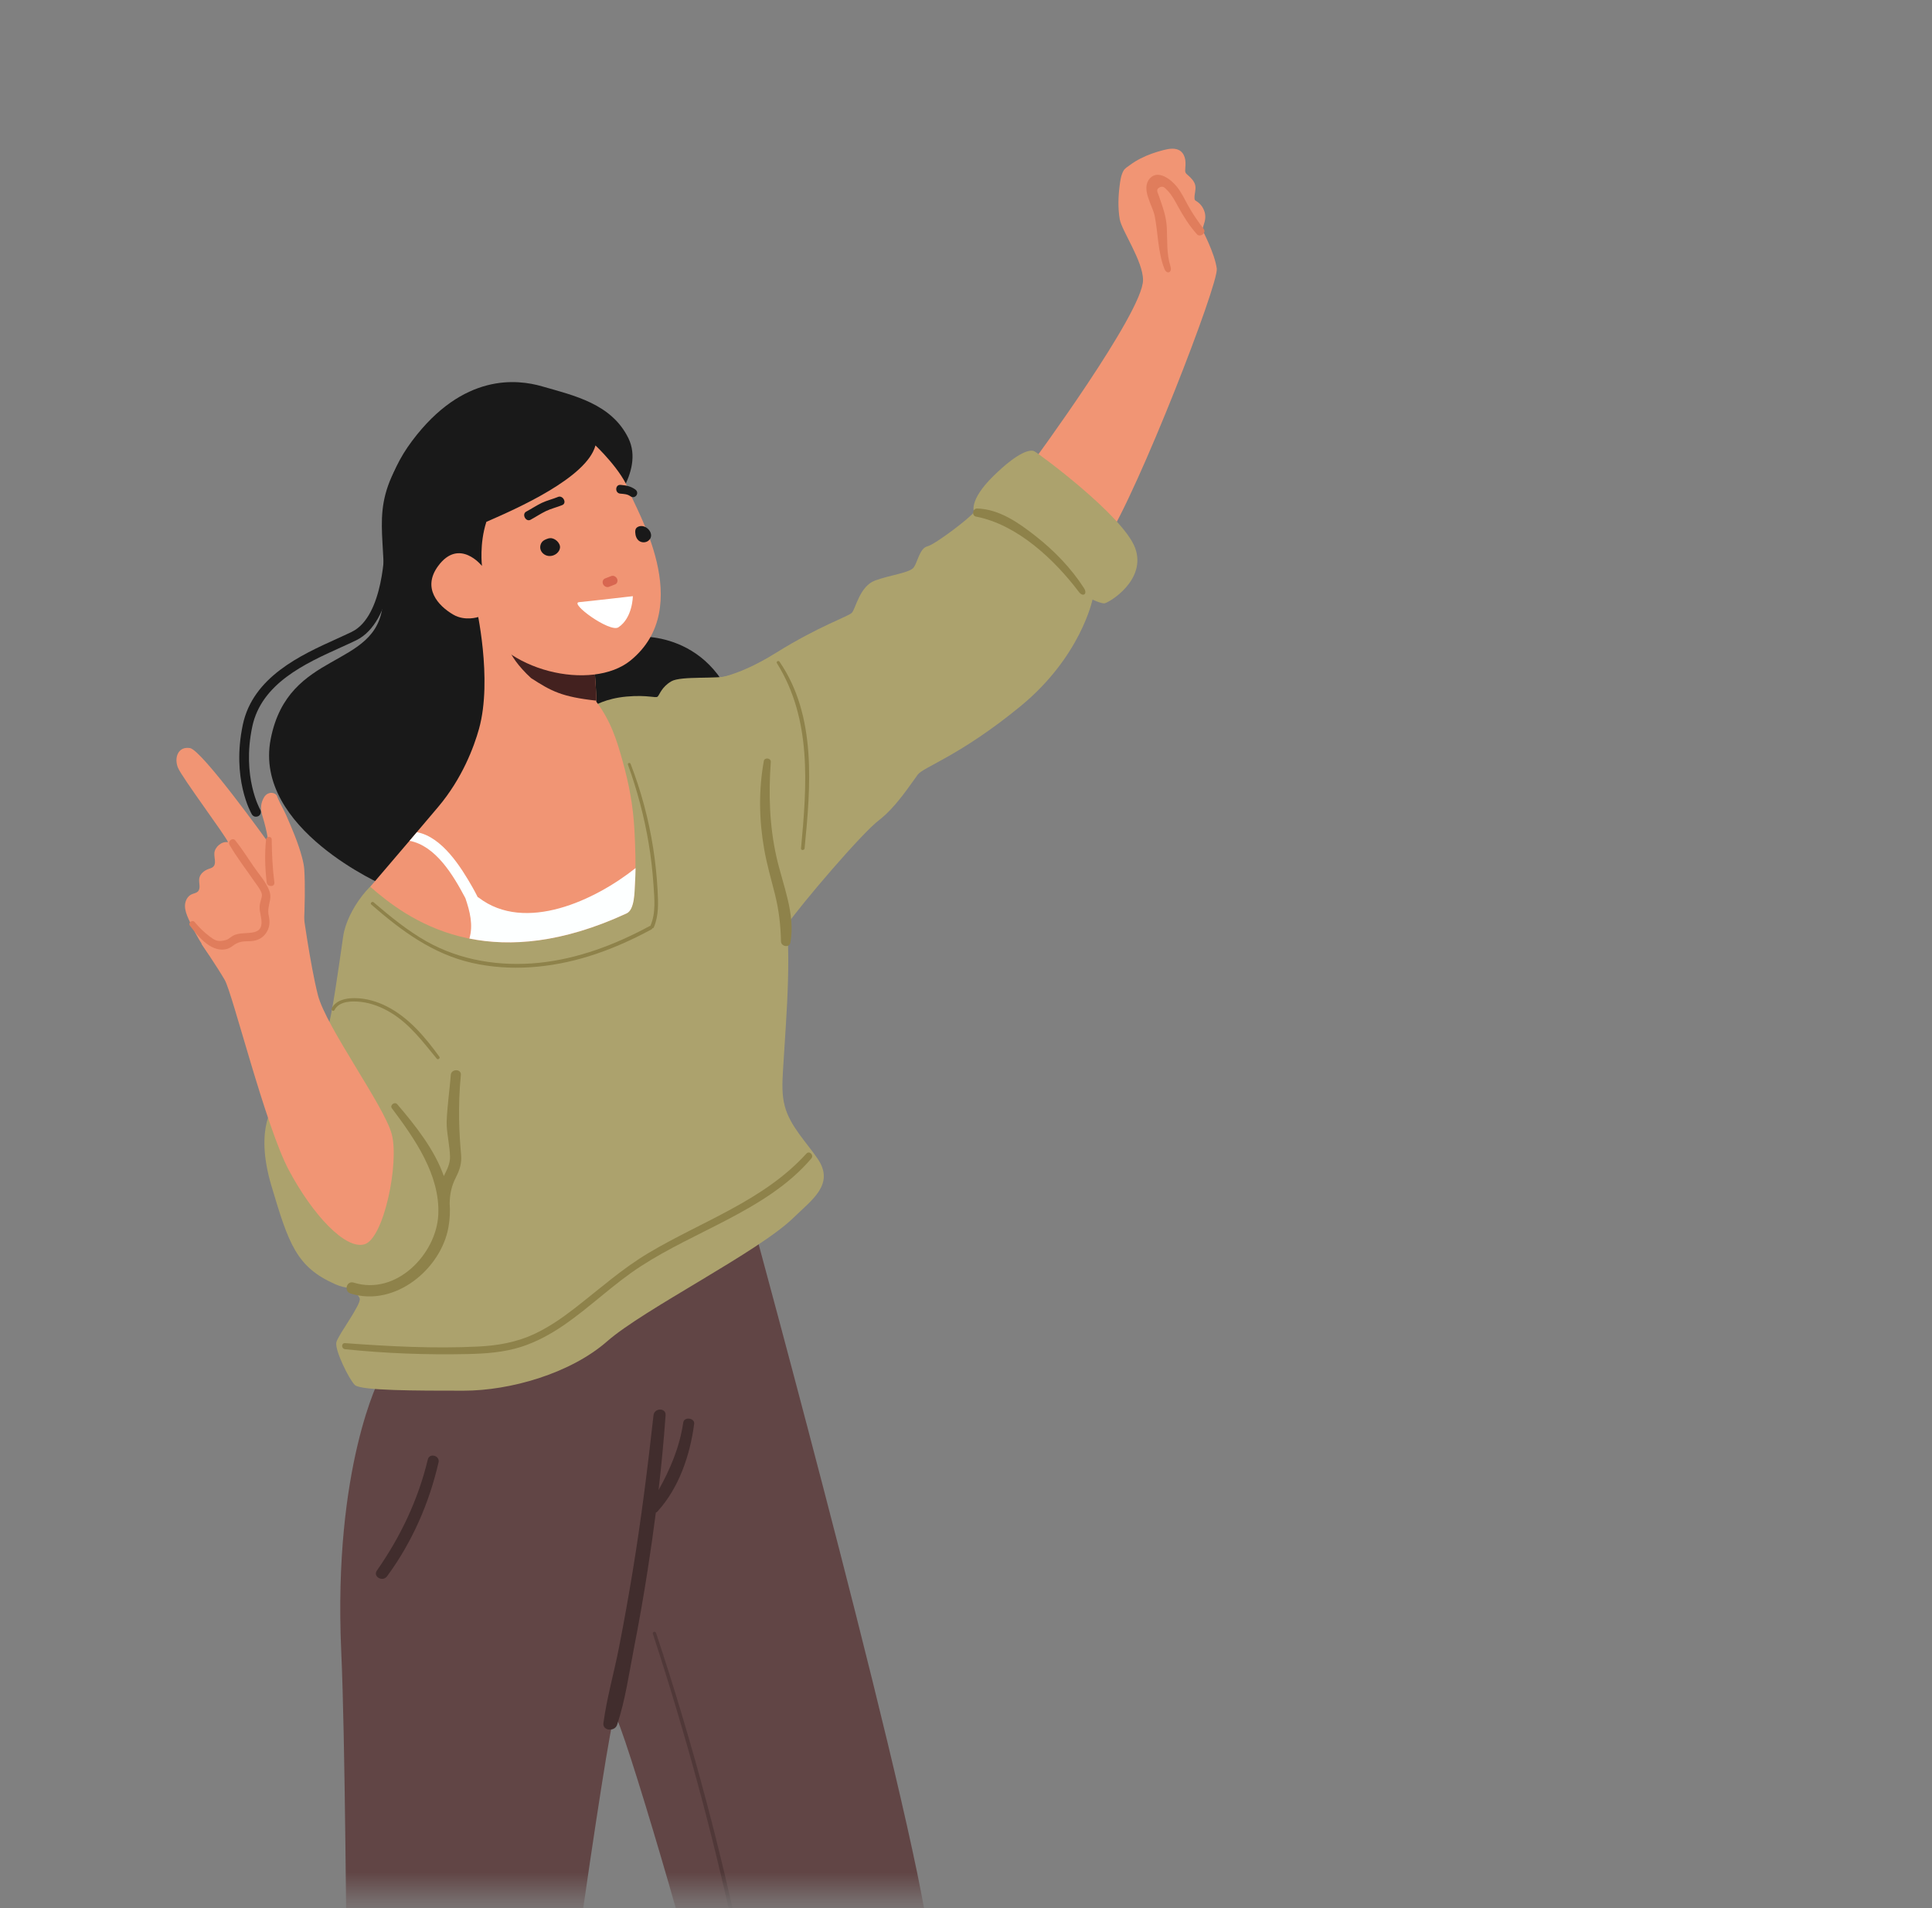 <svg width="81" height="80" viewBox="0 0 81 80" fill="none" xmlns="http://www.w3.org/2000/svg">
<rect x="0" y="0" width="81" height="80" fill="#808080" stroke="none"/>
<mask id="mask0_3103_11051" style="mask-type:alpha" maskUnits="userSpaceOnUse" x="0" y="0" width="81" height="80">
<rect width="81" height="79.442" fill="#D9D9D9"/>
</mask>
<g mask="url(#mask0_3103_11051)">
<g clip-path="url(#clip0_3103_11051)">
<path d="M15.944 57.735C15.944 57.735 13.961 61.452 14.306 69.223C14.651 76.995 14.393 99.464 15.427 106.137L17.669 108.249L22.24 105.8C22.24 105.8 23.274 97.437 22.584 95.748C22.584 95.748 23.791 92.622 22.843 91.355C22.843 91.355 25.517 71.926 25.774 71.926C26.032 71.926 29.483 83.668 29.483 84.513C29.483 85.357 27.499 99.464 27.758 100.731C28.017 101.999 30.086 103.857 30.086 103.857L34.742 102.758C34.742 102.758 39.053 85.357 38.967 81.725C38.88 78.092 31.508 51.066 31.508 51.066L15.944 57.734V57.735Z" fill="#614545"/>
<path d="M28.646 59.637C28.491 60.681 28.106 61.582 27.61 62.475C27.731 61.431 27.831 60.384 27.905 59.335C27.927 59.013 27.433 59.024 27.399 59.335C27.154 61.531 26.88 63.726 26.521 65.907C26.346 66.969 26.156 68.029 25.949 69.085C25.744 70.135 25.44 71.185 25.299 72.244C25.256 72.576 25.774 72.609 25.871 72.32C26.217 71.285 26.373 70.153 26.582 69.085C26.794 68.001 26.985 66.914 27.154 65.823C27.279 65.023 27.393 64.222 27.496 63.42C27.521 63.41 27.545 63.394 27.567 63.369C28.473 62.374 28.932 61.001 29.103 59.699C29.136 59.447 28.683 59.385 28.646 59.639V59.637Z" fill="#412D2D"/>
<path d="M17.936 61.191C17.531 62.876 16.798 64.421 15.802 65.847C15.622 66.105 16.043 66.338 16.226 66.09C17.275 64.667 17.994 63.022 18.386 61.313C18.452 61.026 18.004 60.904 17.936 61.191Z" fill="#412D2D"/>
<path opacity="0.5" d="M31.694 84.983C31.665 84.48 31.539 83.978 31.443 83.484C31.339 82.948 31.231 82.412 31.119 81.877C30.675 79.751 30.175 77.636 29.617 75.535C28.986 73.157 28.282 70.797 27.505 68.462C27.477 68.378 27.343 68.414 27.371 68.498C28.723 72.631 29.868 76.831 30.782 81.078C31.013 82.146 31.23 83.218 31.43 84.292C31.532 84.84 31.595 85.358 31.379 85.888C31.195 86.336 31.038 86.711 31.088 87.206C31.115 87.468 31.174 87.727 31.189 87.99C31.206 88.263 31.171 88.534 31.11 88.802C30.994 89.312 30.819 89.809 30.698 90.319C30.455 91.348 30.314 92.398 30.206 93.448C29.953 95.91 29.765 98.378 29.549 100.842C29.539 100.949 29.71 100.949 29.719 100.842C29.916 98.618 30.104 96.395 30.307 94.172C30.407 93.082 30.524 91.989 30.741 90.913C30.847 90.39 30.981 89.876 31.132 89.364C31.271 88.89 31.395 88.409 31.351 87.911C31.303 87.371 31.158 86.879 31.361 86.35C31.436 86.154 31.534 85.967 31.601 85.768C31.686 85.514 31.71 85.25 31.694 84.984V84.983Z" fill="#412D2D"/>
<path d="M43.282 19.396C43.282 19.396 47.922 13.097 47.922 11.742C47.922 10.944 47.026 9.668 46.945 9.19C46.867 8.736 46.882 8.247 46.94 7.792C46.966 7.583 46.998 7.347 47.102 7.159C47.161 7.054 47.281 6.988 47.378 6.916C47.516 6.813 47.665 6.723 47.818 6.645C48.122 6.489 48.448 6.378 48.779 6.292C49.022 6.229 49.306 6.185 49.502 6.34C49.61 6.426 49.67 6.561 49.692 6.697C49.713 6.832 49.701 6.97 49.691 7.107C49.688 7.144 49.686 7.182 49.697 7.217C49.713 7.267 49.755 7.303 49.795 7.337C49.937 7.46 50.08 7.601 50.114 7.783C50.146 7.958 50.072 8.136 50.08 8.314C50.081 8.336 50.084 8.359 50.095 8.379C50.11 8.406 50.138 8.421 50.165 8.437C50.354 8.553 50.482 8.753 50.522 8.966C50.567 9.199 50.468 9.41 50.403 9.629C50.403 9.629 50.932 10.626 51.014 11.264C51.095 11.902 47.758 20.513 46.374 22.666C44.99 24.819 43.281 19.397 43.281 19.397L43.282 19.396Z" fill="#F19574"/>
<path d="M50.467 9.604C50.231 9.29 50.007 8.971 49.817 8.627C49.667 8.355 49.535 8.072 49.339 7.826C49.11 7.537 48.56 7.095 48.212 7.476C47.814 7.912 48.326 8.612 48.413 9.062C48.556 9.8 48.541 10.544 48.814 11.263C48.913 11.527 49.158 11.438 49.071 11.161C48.904 10.631 48.945 10.104 48.92 9.558C48.898 9.06 48.742 8.67 48.584 8.207C48.533 8.059 48.447 7.943 48.616 7.857C48.768 7.78 48.84 7.879 48.943 7.983C49.125 8.164 49.246 8.396 49.367 8.617C49.601 9.046 49.853 9.452 50.18 9.82C50.314 9.97 50.59 9.768 50.466 9.603L50.467 9.604Z" fill="#E07D5C"/>
<path d="M29.758 28.465C29.758 28.465 30.746 28.486 32.537 27.369C34.327 26.253 35.549 25.854 35.711 25.695C35.873 25.535 36.036 24.579 36.688 24.339C37.339 24.1 38.153 24.02 38.316 23.781C38.478 23.542 38.56 22.983 38.886 22.904C39.211 22.824 40.676 21.708 40.839 21.468C40.839 21.468 40.595 20.99 41.653 19.954C42.711 18.918 43.199 18.838 43.362 18.918C43.525 18.997 47.106 21.629 47.595 22.984C48.083 24.339 46.456 25.297 46.293 25.297C46.13 25.297 45.804 25.137 45.804 25.137C45.804 25.137 45.316 27.529 42.793 29.603C40.27 31.676 38.724 32.154 38.479 32.474C38.235 32.793 37.584 33.829 36.852 34.387C36.119 34.946 33.642 37.854 33.008 38.752C32.375 39.65 30.503 36.301 30.503 36.301L29.759 28.466L29.758 28.465Z" fill="#ACA26D"/>
<path d="M45.447 24.658C44.915 23.828 44.199 23.088 43.42 22.477C42.718 21.927 41.904 21.346 40.97 21.32C40.775 21.314 40.725 21.622 40.923 21.66C42.671 21.998 44.225 23.484 45.234 24.819C45.405 25.045 45.607 24.908 45.447 24.658Z" fill="#8E824A"/>
<path d="M32.682 27.743C32.636 27.678 32.529 27.737 32.573 27.806C34.044 30.162 33.83 32.932 33.583 35.568C33.575 35.661 33.723 35.661 33.733 35.568C33.987 32.976 34.247 30.024 32.682 27.744L32.682 27.743Z" fill="#8E824A"/>
<path d="M16.139 37.139C16.139 37.139 10.608 34.76 11.35 30.981C12.091 27.201 15.803 28.085 16.049 25.32C16.294 22.556 15.428 21.454 16.857 19.18C18.286 16.905 24.203 19.668 24.203 19.668L26.72 26.693C26.72 26.693 30.301 26.374 31.115 30.76C31.46 32.617 16.139 37.139 16.139 37.139H16.139Z" fill="#191919"/>
<path d="M10.717 34.24C10.756 34.244 10.798 34.236 10.835 34.216C10.932 34.162 10.964 34.041 10.909 33.946C10.901 33.932 10.132 32.571 10.576 30.468C10.959 28.651 12.798 27.818 14.275 27.15C14.509 27.044 14.729 26.944 14.932 26.846C16.51 26.079 16.529 23.024 16.529 22.895C16.529 22.786 16.439 22.696 16.327 22.695C16.215 22.695 16.124 22.782 16.124 22.892C16.124 22.921 16.106 25.832 14.749 26.491C14.551 26.587 14.333 26.686 14.102 26.791C12.626 27.459 10.604 28.375 10.18 30.385C9.703 32.646 10.524 34.083 10.559 34.143C10.593 34.202 10.653 34.237 10.717 34.243V34.24Z" fill="#191919"/>
<path d="M13.005 45.391C13.005 45.391 12.598 44.275 12.923 43.716C13.249 43.158 13.575 43.397 13.738 43.078C13.9 42.759 14.226 40.367 14.389 39.251C14.552 38.135 15.691 36.699 16.342 36.699C16.994 36.699 24.889 29.603 24.889 29.603C24.889 29.603 25.377 29.284 26.272 29.204C27.168 29.124 27.493 29.284 27.574 29.204C27.656 29.124 27.737 28.805 28.144 28.566C28.551 28.326 30.098 28.486 30.586 28.326C31.075 28.167 31.888 29.442 31.97 29.761C32.092 30.241 32.017 30.829 32.033 31.32C32.064 32.275 32.122 33.224 32.214 34.175C32.319 35.249 32.686 36.312 32.85 37.39C33.228 39.885 32.977 42.35 32.829 44.853C32.799 45.368 32.769 45.894 32.906 46.392C33.135 47.224 33.79 47.865 34.28 48.581C35.015 49.656 34.026 50.312 33.272 51.051C31.807 52.486 27.004 54.879 25.458 56.234C23.912 57.589 21.388 58.307 19.435 58.307C17.481 58.307 15.121 58.307 14.877 58.068C14.632 57.828 14.022 56.592 14.103 56.273C14.185 55.954 15.161 54.679 15.081 54.439C14.999 54.2 14.266 53.642 14.348 52.925C14.429 52.206 14.429 47.822 14.429 47.822L13.005 45.39V45.391Z" fill="#ACA26D"/>
<path d="M32.555 35.935C32.259 34.625 32.219 33.278 32.317 31.944C32.329 31.782 32.054 31.742 32.024 31.905C31.802 33.134 31.823 34.377 32.039 35.606C32.151 36.245 32.333 36.867 32.491 37.496C32.656 38.155 32.729 38.794 32.743 39.472C32.747 39.685 33.097 39.75 33.138 39.524C33.357 38.316 32.816 37.095 32.555 35.935Z" fill="#8E824A"/>
<path d="M33.806 48.369C32.013 50.342 29.444 51.191 27.195 52.53C26.078 53.195 25.124 54.051 24.104 54.843C23.565 55.26 22.998 55.654 22.375 55.942C21.638 56.281 20.853 56.417 20.045 56.456C18.19 56.548 16.318 56.449 14.469 56.313C14.3 56.3 14.305 56.551 14.469 56.568C16.167 56.744 17.88 56.808 19.588 56.771C20.348 56.755 21.119 56.702 21.847 56.47C22.484 56.266 23.073 55.944 23.622 55.57C24.751 54.798 25.723 53.829 26.873 53.085C28.015 52.346 29.262 51.781 30.467 51.15C31.767 50.47 33.062 49.695 34.015 48.571C34.134 48.431 33.934 48.227 33.807 48.368L33.806 48.369Z" fill="#8E824A"/>
<path d="M27.57 37.325C27.538 36.729 27.475 36.137 27.383 35.547C27.195 34.344 26.878 33.166 26.439 32.027C26.412 31.959 26.301 31.988 26.326 32.057C26.715 33.131 27.009 34.24 27.197 35.365C27.293 35.939 27.359 36.519 27.398 37.1C27.435 37.658 27.503 38.275 27.274 38.803C27.272 38.809 27.272 38.814 27.271 38.819C27.258 38.819 27.245 38.822 27.232 38.829C25.799 39.604 24.238 40.199 22.6 40.367C20.974 40.533 19.306 40.273 17.88 39.468C17.076 39.013 16.364 38.427 15.666 37.832C15.6 37.776 15.502 37.869 15.569 37.927C16.815 39.014 18.13 39.993 19.786 40.37C21.408 40.738 23.108 40.581 24.685 40.093C25.599 39.81 26.475 39.42 27.313 38.966C27.334 38.954 27.345 38.938 27.35 38.92C27.374 38.921 27.398 38.911 27.411 38.881C27.624 38.386 27.598 37.85 27.569 37.324L27.57 37.325Z" fill="#8E824A"/>
<path d="M25.393 21.514C25.393 21.514 27.048 19.805 26.345 18.371C25.636 16.924 24.063 16.584 22.729 16.199C21.68 15.896 19.419 15.632 17.282 18.479C15.152 21.318 16.042 24.332 19.976 27.641C21.308 28.761 25.392 21.514 25.392 21.514H25.393Z" fill="#191919"/>
<path d="M15.523 37.178C17.07 38.533 20.407 41.006 26.268 38.294C26.611 38.136 26.597 37.358 26.616 37.062C26.666 36.301 26.638 35.533 26.597 34.772C26.543 33.779 26.373 32.877 26.105 31.916C25.86 31.038 25.616 30.241 25.004 29.424C24.995 29.412 25.004 29.393 25.003 29.378C24.992 28.755 24.911 27.847 24.851 27.241C24.812 26.862 24.782 26.6 24.782 26.6L19.962 25.426C19.962 25.426 20.665 28.469 20.082 30.56C19.873 31.31 19.384 32.632 18.373 33.829C16.42 36.141 15.521 37.174 15.524 37.177L15.523 37.178Z" fill="#F19574"/>
<path d="M21.188 26.691C21.188 26.691 21.139 27.394 22.265 28.43C23.119 28.982 23.549 29.215 25.003 29.376C24.992 28.753 24.91 27.844 24.85 27.239L21.189 26.691H21.188Z" fill="#43211F"/>
<path d="M26.392 20.621C26.617 21.297 29.199 25.44 26.435 27.692C24.827 29.002 21.029 28.164 20.053 25.868C20.053 25.868 19.5 26.058 19.004 25.769C18.364 25.396 17.689 24.654 18.37 23.729C19.256 22.528 20.207 23.727 20.207 23.727C20.207 23.727 20.092 22.805 20.391 21.879C21.653 21.33 24.601 20.034 24.965 18.676C24.965 18.676 26.093 19.733 26.39 20.622L26.392 20.621Z" fill="#F19574"/>
<g opacity="0.7">
<path d="M25.871 24.265C25.828 24.17 25.716 24.117 25.628 24.151C25.541 24.185 25.454 24.219 25.367 24.253C25.279 24.287 25.24 24.395 25.283 24.49C25.326 24.584 25.438 24.638 25.527 24.604C25.613 24.57 25.701 24.536 25.787 24.502C25.875 24.468 25.914 24.36 25.871 24.265Z" fill="#CD5240"/>
</g>
<path d="M23.393 20.835C23.168 20.928 22.926 20.983 22.707 21.088C22.484 21.197 22.279 21.334 22.061 21.451C21.865 21.557 22.046 21.899 22.243 21.792C22.46 21.675 22.665 21.536 22.888 21.428C23.108 21.323 23.349 21.268 23.575 21.175C23.782 21.089 23.601 20.748 23.393 20.834V20.835Z" fill="#191919"/>
<path d="M26.632 20.521C26.436 20.38 26.243 20.351 26.021 20.329C25.789 20.306 25.767 20.672 26.002 20.696C26.148 20.711 26.297 20.71 26.428 20.805C26.629 20.948 26.833 20.666 26.632 20.521V20.521Z" fill="#191919"/>
<path d="M26.532 24.996C26.532 24.996 24.704 25.207 24.278 25.246C23.852 25.286 25.571 26.534 25.925 26.302C26.527 25.906 26.532 24.996 26.532 24.996Z" fill="white"/>
<path d="M23.477 22.973C23.467 23.056 23.42 23.132 23.357 23.19C23.254 23.284 23.106 23.331 22.968 23.305C22.83 23.279 22.707 23.178 22.665 23.047C22.622 22.916 22.666 22.76 22.776 22.674C22.811 22.648 22.851 22.627 22.892 22.61C22.949 22.585 23.011 22.565 23.073 22.563C23.272 22.555 23.504 22.773 23.478 22.973L23.477 22.973Z" fill="#191919"/>
<path d="M27.185 22.669C27.077 22.757 26.904 22.76 26.792 22.676C26.684 22.596 26.639 22.456 26.633 22.322C26.631 22.262 26.635 22.199 26.67 22.151C26.693 22.118 26.729 22.095 26.765 22.079C27.092 21.942 27.499 22.415 27.185 22.669Z" fill="#191919"/>
<path d="M26.272 38.295C26.616 38.136 26.601 37.358 26.621 37.063C26.636 36.841 26.642 36.619 26.646 36.396C24.956 37.742 22.019 39.128 20.071 37.635C20.056 37.624 20.042 37.616 20.027 37.61C19.957 37.47 19.884 37.333 19.807 37.197C19.335 36.37 18.542 35.087 17.479 34.891C17.372 35.017 17.27 35.137 17.172 35.252C18.274 35.463 19.007 36.709 19.488 37.612C19.496 37.628 19.504 37.644 19.513 37.66C19.702 38.217 19.846 38.783 19.679 39.35C21.384 39.693 23.558 39.55 26.274 38.294L26.272 38.295Z" fill="#FDFFFF"/>
<path d="M11.537 46.27C11.537 46.27 10.641 47.227 11.374 49.698C12.107 52.17 12.432 53.127 14.06 53.845C15.688 54.563 18.212 52.967 18.537 50.815C18.863 48.662 15.77 45.234 14.956 44.994C14.142 44.755 11.538 46.27 11.538 46.27H11.537Z" fill="#ACA26D"/>
<path d="M12.678 38.055C12.678 38.055 13.004 40.447 13.329 41.722C13.67 43.058 16.097 46.348 16.422 47.543C16.747 48.739 16.096 51.929 15.283 52.168C14.468 52.408 13.085 50.893 12.109 49.059C11.132 47.225 9.748 41.644 9.422 41.085C9.097 40.527 8.445 39.57 8.445 39.57L12.678 38.056V38.055Z" fill="#F19574"/>
<path d="M12.666 40.166C12.666 40.166 12.841 37.743 12.757 36.46C12.746 36.283 12.706 36.109 12.661 35.938C12.501 35.337 12.25 34.758 12.002 34.187C11.895 33.941 11.751 33.713 11.649 33.466C11.615 33.382 11.614 33.329 11.525 33.28C11.364 33.191 11.175 33.263 11.082 33.41C10.935 33.643 10.908 33.901 10.988 34.161C11.24 34.983 11.24 35.312 11.24 35.312C11.24 35.312 8.469 31.447 7.965 31.364C7.461 31.282 7.293 31.776 7.461 32.187C7.629 32.598 9.477 35.065 9.561 35.312C9.302 35.256 9.003 35.51 8.987 35.77C8.974 35.97 9.084 36.214 8.931 36.347C8.879 36.392 8.81 36.41 8.745 36.432C8.559 36.498 8.383 36.64 8.354 36.833C8.326 37.019 8.431 37.244 8.295 37.378C8.225 37.447 8.117 37.457 8.028 37.499C7.85 37.583 7.756 37.787 7.755 37.981C7.755 38.175 7.829 38.361 7.908 38.538C8.254 39.316 8.71 40.052 9.309 40.665C9.604 40.967 9.94 41.242 10.336 41.398C10.809 41.584 11.361 41.585 11.819 41.367C12.277 41.149 12.608 40.661 12.666 40.166Z" fill="#F19574"/>
<path d="M11.293 37.355C11.165 36.992 10.857 36.656 10.641 36.34C10.386 35.97 10.145 35.584 9.863 35.233C9.752 35.096 9.536 35.272 9.62 35.417C9.927 35.947 10.312 36.443 10.66 36.949C10.742 37.067 10.834 37.184 10.905 37.309C11.033 37.535 10.973 37.583 10.911 37.837C10.845 38.109 10.917 38.254 10.955 38.533C11.068 39.373 10.193 38.971 9.756 39.239C9.58 39.346 9.596 39.391 9.367 39.436C9.106 39.488 8.987 39.411 8.787 39.26C8.553 39.084 8.343 38.878 8.157 38.654C8.067 38.548 7.874 38.691 7.959 38.804C8.277 39.225 8.796 39.887 9.411 39.807C9.549 39.79 9.651 39.738 9.759 39.656C9.978 39.488 10.156 39.464 10.423 39.462C10.712 39.461 10.963 39.38 11.139 39.142C11.299 38.925 11.33 38.67 11.271 38.415C11.211 38.156 11.274 37.988 11.321 37.737C11.347 37.599 11.341 37.489 11.294 37.355L11.293 37.355Z" fill="#E07D5C"/>
<path d="M11.503 36.998C11.426 36.401 11.398 35.799 11.392 35.198C11.39 35.045 11.169 35.052 11.154 35.198C11.093 35.802 11.111 36.395 11.181 36.998C11.205 37.198 11.529 37.198 11.503 36.998Z" fill="#E07D5C"/>
<path d="M19.113 49.364C19.273 49.052 19.363 48.771 19.332 48.418C19.255 47.56 19.189 46.428 19.322 45.071C19.349 44.804 18.914 44.805 18.899 45.071C18.872 45.517 18.702 46.763 18.729 47.209C18.755 47.633 18.854 48.058 18.867 48.482C18.878 48.797 18.734 49.042 18.608 49.309C18.217 48.2 17.434 47.21 16.653 46.295C16.55 46.174 16.332 46.336 16.429 46.465C17.39 47.746 18.45 49.26 18.376 50.921C18.302 52.576 16.612 54.335 14.828 53.775C14.531 53.682 14.403 54.139 14.7 54.233C16.555 54.816 18.497 53.205 18.803 51.444C18.862 51.106 18.875 50.779 18.853 50.462C18.856 50.07 18.929 49.725 19.114 49.363L19.113 49.364Z" fill="#8E824A"/>
<path d="M18.422 44.307C17.834 43.493 17.139 42.663 16.22 42.197C15.802 41.984 15.338 41.849 14.864 41.848C14.501 41.846 14.081 41.932 13.906 42.28C13.868 42.356 13.984 42.425 14.024 42.347C14.22 41.967 14.756 41.963 15.13 42.005C15.586 42.058 16.022 42.234 16.409 42.472C17.198 42.956 17.737 43.693 18.314 44.389C18.362 44.447 18.467 44.369 18.422 44.306L18.422 44.307Z" fill="#8E824A"/>
</g>
</g>
<defs>
<clipPath id="clip0_3103_11051">
<rect width="43.615" height="113.712" fill="white" transform="translate(7.398 6.234)"/>
</clipPath>
</defs>
</svg>
